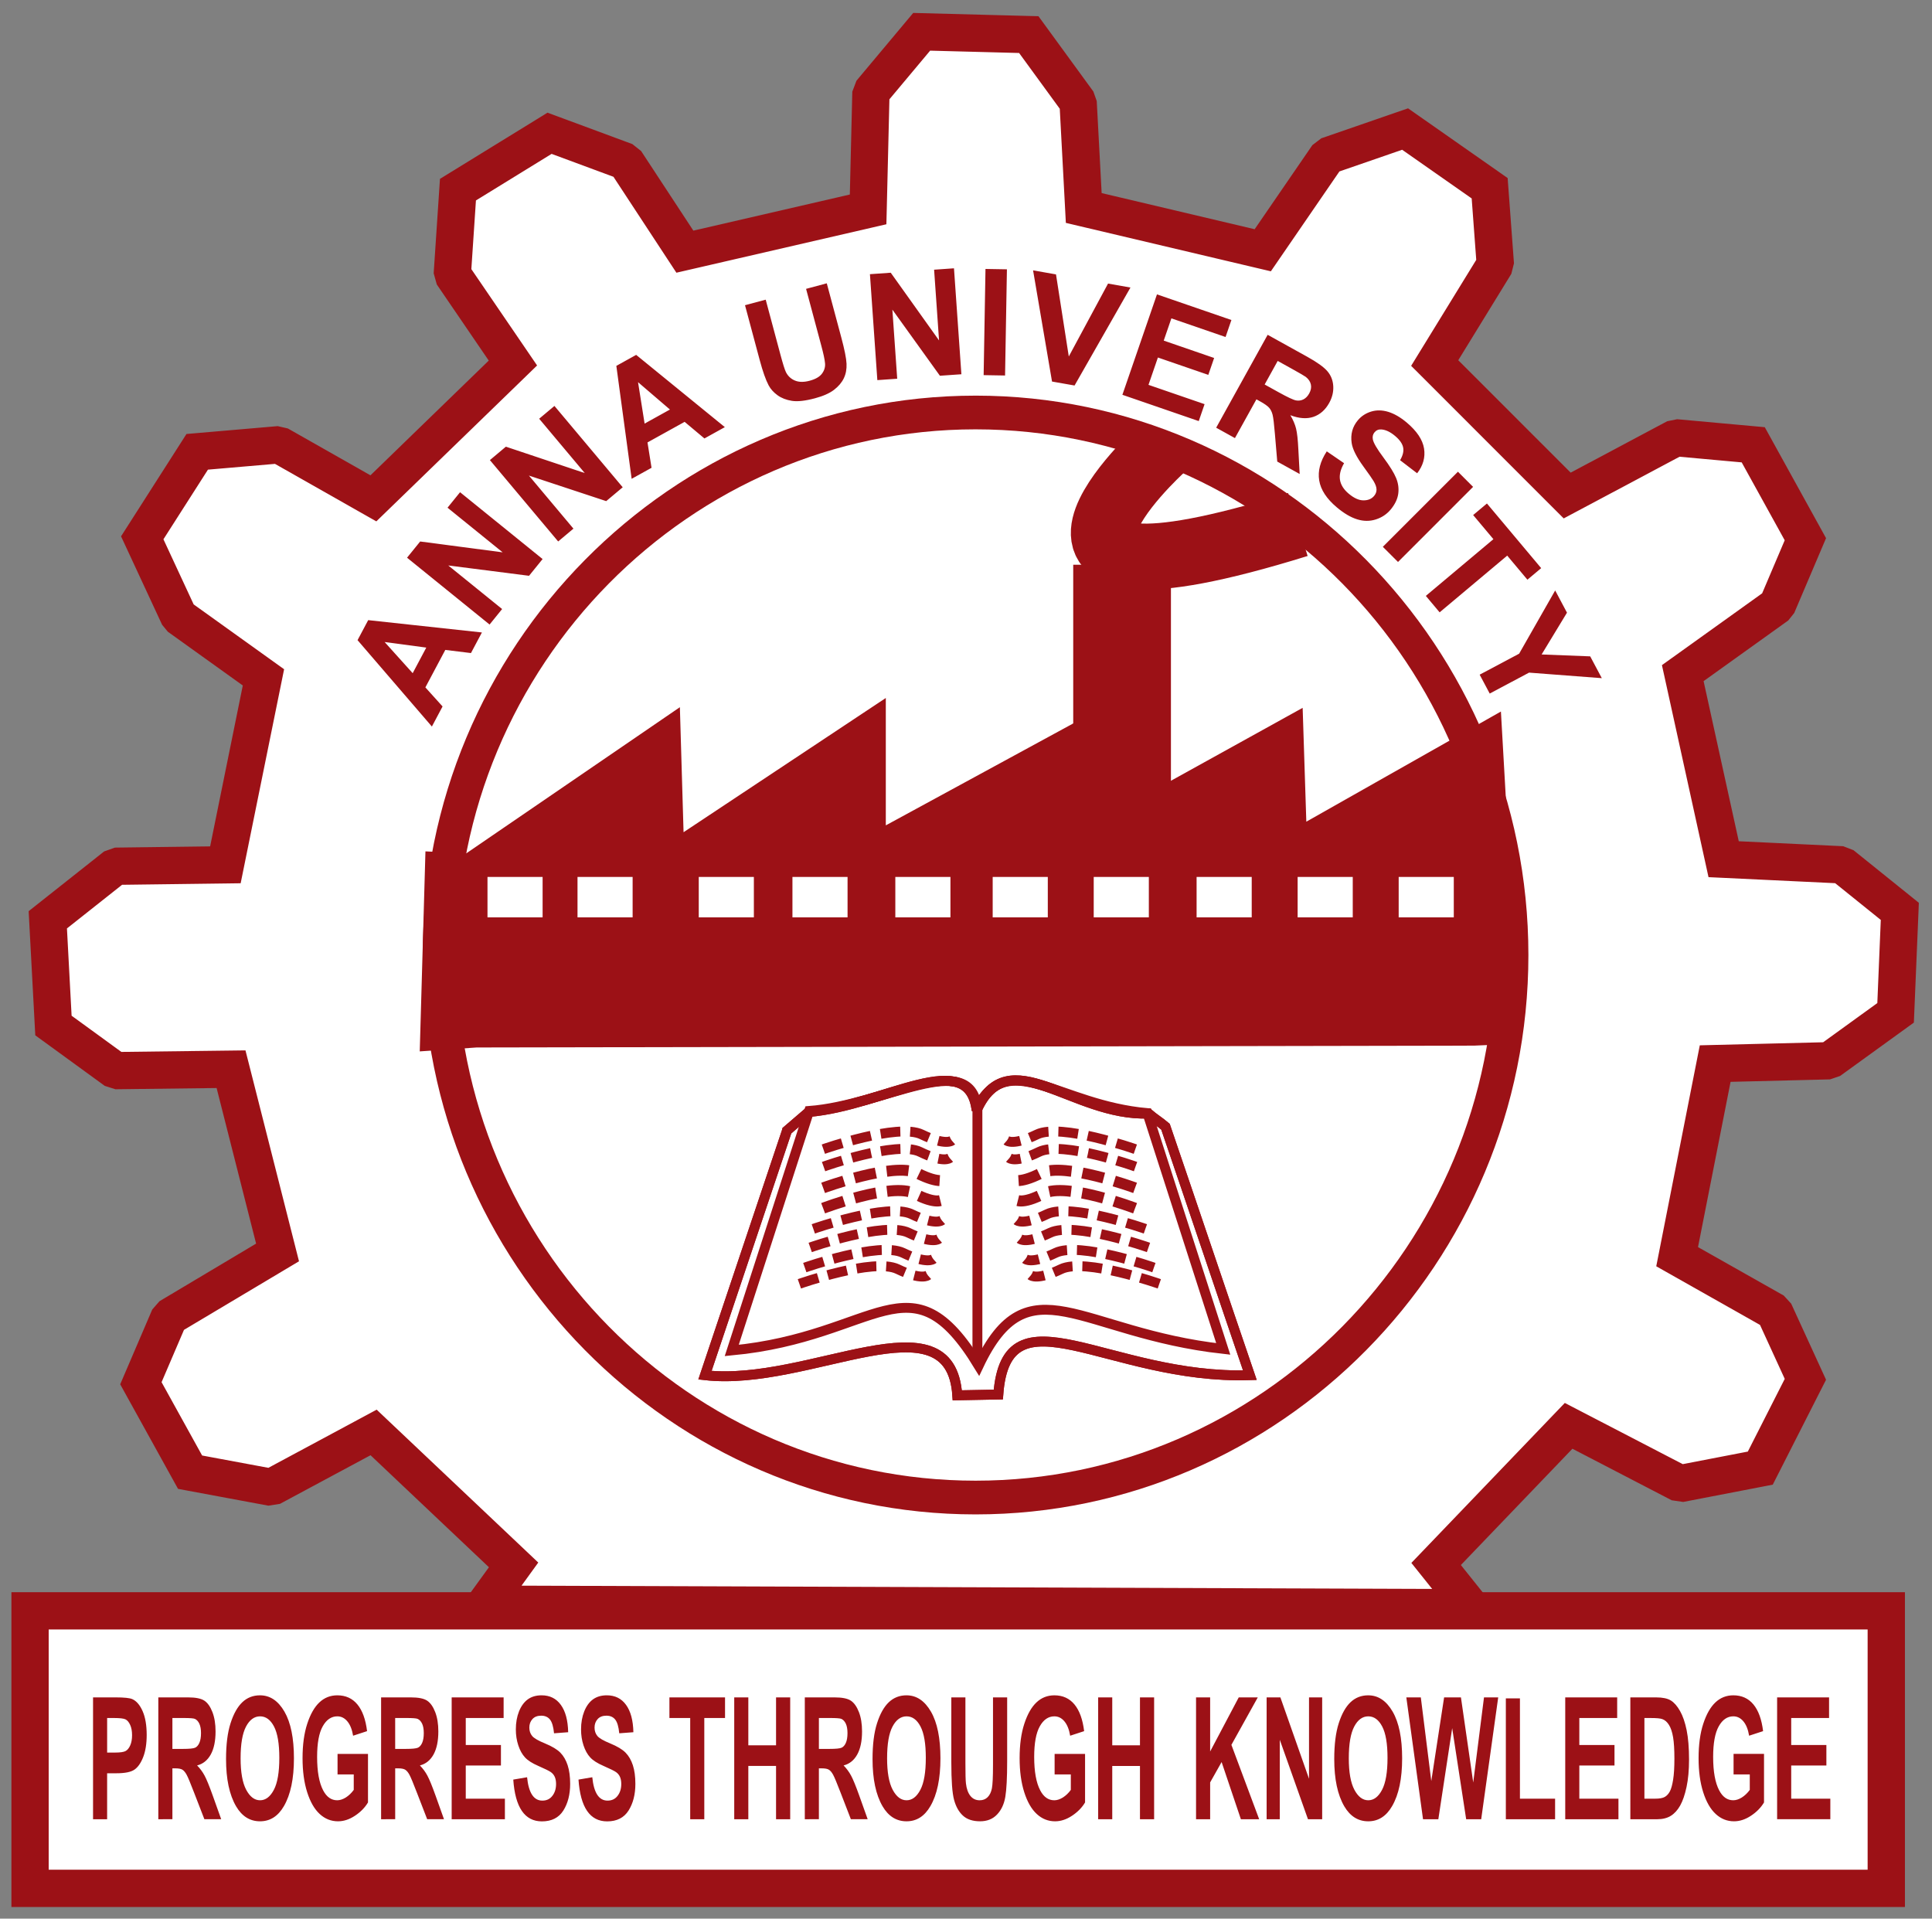 <?xml version="1.0" encoding="UTF-8" standalone="no"?>
<svg id="svg2" height="314.785" width="317" xmlns="http://www.w3.org/2000/svg">
   <rect width="100%" height="100%" fill="#808080" stroke="none"/>
   <g id="g3238" transform="matrix(1.304 0 0 -1.304 -1136.706 1102.48)">
      <path id="path182" d="m931.036 644.868l2.488 3.433-15.159 14.339-11.503-6.177-1.384-.216-10.236 1.904-.991.186-.484.877-6.19 11.189-.496.9.406.947 3.572 8.333.862.986 12.269 7.315-5.053 19.908-12.876-.157-1.268.405-7.802 5.675-.826.601-.054 1.007-.71 13.301-.058 1.09.862.683 8.514 6.739 1.291.457 12.122.155 4.174 20.565-9.524 6.827-.688.837-4.611 9.932-.49 1.055.623.974 6.916 10.818.568.888 1.048.089 10.286.887 1.218-.282 10.504-5.958 15.14 14.682-6.622 9.702-.373 1.335.709 10.64.073 1.087.939.578 11.527 7.093.876.54.963-.357 9.577-3.547 1.044-.828 6.639-10.116 20.011 4.617.314 13.079.498 1.308 6.385 7.625.66.789 1.013-.027 13.478-.354 1.05-.027.615-.842 6.207-8.512.406-1.144.625-11.713 19.564-4.621 7.333 10.681 1.06.811 9.755 3.37 1.021.352.884-.617 10.64-7.449.828-.58.075-1.011.709-9.577-.315-1.251-6.752-10.993 14.386-14.385 12.266 6.531 1.185.239 9.753-.886 1.123-.102.543-.983 6.561-11.882.495-.897-.404-.95-3.546-8.336-.713-.894-10.747-7.7 4.494-20.456 13.276-.633 1.227-.472 7.271-5.851.839-.677-.042-1.055-.532-12.77-.043-1.027-.836-.604-8.335-6.029-1.193-.406-12.665-.313-4.163-21.128 10.899-6.159.887-.968 3.901-8.514.425-.927-.459-.903-5.675-11.173-.473-.93-1.017-.197-10.108-1.951-1.368.199-12.611 6.544-14.287-14.894 3.24-4.053 2.77-3.462-4.427.019-124.055.443-4.142.019 2.428 3.348z" fill="#9c1116" stroke="#9c1116" stroke-miterlimit="2.613" stroke-width=".448"/>
      <path id="path186" d="m938.046 647.324l-1.154-1.592 115.488-.413-1.629 2.037-1.158 1.447 1.291 1.346 16.671 17.38 1.094 1.14 1.4-.727 13.36-6.932 8.373 1.616 4.744 9.34-3.187 6.953-11.64 6.578-1.339.758.296 1.496 4.787 24.296.33 1.673 1.7.043 13.71.339 6.962 5.035.444 10.685-5.884 4.738-14.218.677-1.621.077-.35 1.597-5.143 23.411-.299 1.356 1.135.814 11.405 8.171 2.907 6.833-5.523 10.001-8.005.727-13.098-6.974-1.389-.74-1.105 1.104-16.67 16.672-1.18 1.179.873 1.422 7.263 11.822-.586 7.907-8.928 6.25-8.073-2.789-7.757-11.298-.825-1.201-1.404.331-22.523 5.321-1.556.368-.083 1.588-.676 12.668-5.221 7.16-11.413.3-5.245-6.265-.337-13.983-.041-1.643-1.609-.371-23.055-5.319-1.436-.331-.81 1.233-7.066 10.767-7.952 2.945-9.713-5.977-.59-8.835 7.206-10.557 1.003-1.47-1.276-1.239-17.557-17.025-1.139-1.104-1.38.782-11.289 6.403-8.613-.742-5.726-8.957 3.881-8.36 10.193-7.306 1.116-.8-.271-1.338-4.789-23.587-.341-1.684-1.713-.023-13.104-.168-7.087-5.611.597-11.203 6.409-4.661 13.845.17 1.667.021.414-1.627 5.852-23.056.386-1.52-1.355-.807-13.036-7.772-2.892-6.75 5.207-9.414 8.518-1.584 12.201 6.553 1.352.727 1.108-1.05 17.617-16.664 1.349-1.277-1.091-1.506z" fill="#fff" stroke="#9c1116" stroke-miterlimit="2.613" stroke-width=".448"/>
      <path id="path196" d="m930.505 737.668l26.35 18.029.463-15.718 25.426 16.874v-15.949l26.352 14.331.231-13.869 25.89 14.331.462-14.331 24.502 13.869 2.312-40.683-5.316-.23-125.516-.232-6.703-.462.692 24.271z" fill="#9c1116" fill-rule="evenodd" stroke="#9c1116" stroke-miterlimit="2.613" stroke-width=".844"/>
      <path id="path198" d="m994.463 795.682h.002c19.155 0 36.548-7.91 49.154-20.67 12.592-12.748 20.401-30.335 20.402-49.706v-.004-.002c0-19.372-7.809-36.963-20.404-49.71-12.603-12.757-29.995-20.668-49.149-20.669h-.004-.002c-19.156 0-36.549 7.91-49.154 20.67-12.594 12.748-20.402 30.336-20.403 49.706v.004.001c.001 19.373 7.81 36.963 20.404 49.71 12.604 12.758 29.996 20.668 49.15 20.669h.004zm.002-4.241h-.002-.004c-17.985-.001-34.309-7.423-46.135-19.393-11.838-11.982-19.177-28.522-19.177-46.745v-.001-.004c.001-18.22 7.34-34.758 19.176-46.74 11.827-11.972 28.153-19.394 46.139-19.394h.002.004c17.983 0 34.309 7.422 46.134 19.392 11.838 11.982 19.177 28.521 19.177 46.745v.002.004c0 18.22-7.34 34.759-19.175 46.74-11.828 11.972-28.153 19.393-46.139 19.394" fill="#9c1116"/>
      <path id="path200" d="m933.047 735.125h6.935v-5.085h-6.935z" fill="#fff" fill-rule="evenodd"/>
      <path id="path202" d="m944.374 735.125h6.934v-5.085h-6.934z" fill="#fff" fill-rule="evenodd"/>
      <path id="path204" d="m959.63 735.125h6.934v-5.085h-6.934z" fill="#fff" fill-rule="evenodd"/>
      <path id="path206" d="m971.418 735.125h6.935v-5.085h-6.935z" fill="#fff" fill-rule="evenodd"/>
      <path id="path208" d="m984.363 735.125h6.935v-5.085h-6.935z" fill="#fff" fill-rule="evenodd"/>
      <path id="path210" d="m996.614 735.125h6.935v-5.085h-6.935z" fill="#fff" fill-rule="evenodd"/>
      <path id="path212" d="m1009.327 735.125h6.935v-5.085h-6.935z" fill="#fff" fill-rule="evenodd"/>
      <path id="path214" d="m1022.272 735.125h6.935v-5.085h-6.935z" fill="#fff" fill-rule="evenodd"/>
      <path id="path216" d="m1034.985 735.125h6.935v-5.085h-6.935z" fill="#fff" fill-rule="evenodd"/>
      <path id="path218" d="m1047.699 735.125h6.934v-5.085h-6.934z" fill="#fff" fill-rule="evenodd"/>
      <path id="path222" d="m1017.822 788.99c0 0-24.687-22.518 17.191-9.521" fill="none" stroke="#9c1116" stroke-miterlimit="2.613" stroke-width="8.296"/>
      <path id="path226" d="m1012.895 774.406v-33.632" fill="none" stroke="#9c1116" stroke-miterlimit="2.613" stroke-width="12.295"/>
      <path id="path228" d="m932.345 765.885l-1.378-2.592-3.229.396-2.507-4.716 2.163-2.398-1.343-2.527-9.354 10.869 1.339 2.519zm-7-1.904l-5.242.702 3.531-3.921zm7.964 2.901l-10.385 8.409 1.652 2.04 10.377-1.364-6.935 5.615 1.578 1.948 10.385-8.409-1.706-2.106-10.162 1.299 6.774-5.483zm8.63 10.453l-8.589 10.237 2.01 1.688 9.926-3.319-5.736 6.835 1.92 1.611 8.59-10.235-2.076-1.742-9.726 3.214 5.601-6.676zm20.973 14.384l-2.568-1.424-2.493 2.09-4.671-2.589.509-3.191-2.503-1.387-1.926 14.21 2.495 1.383zm-6.908 2.215l-4.014 3.443.826-5.212zm9.445 13.125l2.605.697 1.873-6.989c.297-1.108.523-1.821.674-2.132.254-.498.635-.851 1.137-1.057.508-.21 1.124-.215 1.851-.019.74.198 1.258.498 1.554.902.294.401.42.835.377 1.293-.04.463-.198 1.203-.473 2.224l-1.913 7.14 2.604.698 1.818-6.779c.416-1.551.64-2.664.669-3.341.031-.678-.083-1.284-.343-1.828-.26-.54-.676-1.029-1.237-1.459-.564-.431-1.359-.782-2.38-1.056-1.232-.33-2.203-.44-2.918-.325-.714.114-1.314.35-1.805.704-.491.356-.863.768-1.114 1.236-.369.693-.746 1.762-1.133 3.207l-1.845 6.885zm16.652-9.425l-.932 13.33 2.619.183 6.078-8.52-.622 8.901 2.501.175.932-13.33-2.703-.188-5.981 8.318.608-8.693zm13.375.628l.233 13.36 2.697-.046-.234-13.36-2.696.046zm8.605-.806l-2.384 13.989 2.884-.509 1.609-10.326 4.94 9.172 2.819-.498-7.033-12.327zm8.854-1.668l4.351 12.635 9.366-3.225-.736-2.139-6.816 2.347-.964-2.8 6.342-2.185-.732-2.126-6.343 2.184-1.184-3.44 7.057-2.429-.733-2.13zm11.8-4.14l6.477 11.688 4.969-2.755c1.249-.692 2.097-1.301 2.545-1.824.45-.523.698-1.148.741-1.873.042-.727-.13-1.432-.512-2.123-.487-.876-1.147-1.459-1.978-1.746-.83-.283-1.803-.216-2.91.205.346-.583.586-1.144.72-1.683.134-.541.231-1.42.289-2.641l.165-3.072-2.821 1.563-.296 3.491c-.102 1.244-.199 2.045-.292 2.406-.092.36-.239.651-.44.881-.203.225-.573.488-1.117.789l-.476.264-2.704-4.878zm6.1 5.436l1.743-.966c1.134-.629 1.865-.974 2.202-1.036.332-.06.645-.016.936.129.286.147.53.393.725.745.218.394.287.768.211 1.127-.076.358-.287.675-.635.953-.177.129-.744.462-1.701.993l-1.839 1.02zm7.815-8.411l2.178-1.49c-.448-.777-.618-1.479-.513-2.108.105-.624.47-1.202 1.099-1.73.664-.558 1.285-.84 1.859-.838.574-.002 1.02.184 1.337.561.203.243.304.507.302.797 0 .29-.121.646-.371 1.067-.17.288-.597.9-1.279 1.836-.878 1.204-1.371 2.194-1.48 2.969-.158 1.09.104 2.04.785 2.851.438.521.994.883 1.671 1.091.675.205 1.392.193 2.148-.035.755-.233 1.524-.675 2.312-1.335 1.285-1.081 2.016-2.17 2.194-3.279.174-1.108-.114-2.146-.871-3.115l-2.143 1.644c.354.6.481 1.139.382 1.612-.096.475-.436.956-1.018 1.444-.599.504-1.174.778-1.72.813-.351.027-.64-.093-.861-.357-.205-.243-.276-.538-.215-.88.076-.438.517-1.198 1.325-2.278.806-1.082 1.343-1.952 1.613-2.609.266-.658.353-1.32.257-1.991-.098-.668-.418-1.325-.96-1.972-.492-.586-1.116-1-1.871-1.238-.757-.237-1.536-.233-2.339.019-.806.249-1.655.749-2.543 1.495-1.294 1.085-2.038 2.217-2.229 3.398-.192 1.18.125 2.4.951 3.657zm7.056-12.011l9.449 9.448 1.907-1.907-9.448-9.448zm5.41-6.175l8.503 7.136-2.548 3.035 1.734 1.454 6.824-8.133-1.732-1.454-2.541 3.029-8.504-7.136zm6.774-9.912l4.966 2.64 4.535 7.955 1.485-2.794-3.191-5.259 6.113-.238 1.461-2.744-9.155.697-4.95-2.633z" fill="#9c1116" fill-rule="evenodd"/>
      <path id="path234" d="m970.735 703.213c1.006.877 1.72 1.461 2.727 2.337 9.517.792 20.167 8.31 21.133.195 3.993 8.927 11.98-.747 21.621-.39.714-.616 1.428-1.038 2.142-1.656 3.538-10.355 7.078-20.906 10.616-31.262-17.787-.577-30.648 11.326-31.652-2.435-1.721-.032-3.441-.066-5.162-.098-.841 12.781-18.616 1.025-31.749 2.532 3.442 10.258 6.883 20.517 10.324 30.775z" fill="none" stroke="#9c1116" stroke-miterlimit="2.613" stroke-width="1.244"/>
      <path id="path238" d="m970.735 703.213c1.006.877 1.72 1.461 2.727 2.337 9.517.792 20.167 8.31 21.133.195 3.993 8.927 11.98-.747 21.621-.39.714-.616 1.428-1.038 2.142-1.656 3.538-10.355 7.078-20.906 10.616-31.262-17.787-.577-30.648 11.326-31.652-2.435-1.721-.032-3.441-.066-5.162-.098-.841 12.781-18.616 1.025-31.749 2.532 3.442 10.258 6.883 20.517 10.324 30.775z" fill="none" stroke="#9c1116" stroke-miterlimit="2.613" stroke-width="1.244"/>
      <path id="path242" d="m973.52 705.681c9.517.717 20.167 7.806 21.133.468 4.073 7.448 10.209.253 21.426-.741l9.545-29.666c-18.078 2.01-24.513 11.117-30.776-2.104-8.593 14.11-12.656 3.648-31.068 1.909z" fill="none" stroke="#9c1116" stroke-miterlimit="2.613" stroke-width="1.242"/>
      <path id="path246" d="m994.692 706.038v-31.847" fill="none" stroke="#9c1116" stroke-miterlimit="2.613" stroke-width="1.244"/>
      <path id="path250" d="m975.311 700.876c0 0 9.35 3.311 12.368 1.851 3.02-1.462 3.799-.779 3.799-.779" fill="none" stroke="#9c1116" stroke-dasharray="2.492 1.241" stroke-miterlimit="2.613" stroke-width="1.244"/>
      <path id="path254" d="m975.337 698.681c0 0 9.181 3.311 12.146 1.85 2.964-1.461 3.729-.779 3.729-.779" fill="none" stroke="#9c1116" stroke-dasharray="2.486 1.248" stroke-miterlimit="2.613" stroke-width="1.243"/>
      <path id="path258" d="m975.282 696.003c0 0 8.955 3.311 11.847 1.85 2.891-1.461 3.638-.779 3.638-.779" fill="none" stroke="#9c1116" stroke-dasharray="2.756 1.383" stroke-miterlimit="2.613" stroke-width="1.38"/>
      <path id="path262" d="m975.28 693.443c0 0 8.673 3.311 11.475 1.851 2.8-1.462 3.523-.779 3.523-.779" fill="none" stroke="#9c1116" stroke-dasharray="2.778 1.389" stroke-miterlimit="2.613" stroke-width="1.388"/>
      <path id="path266" d="m974.046 690.845c0 0 9.35 3.311 12.368 1.851 3.019-1.462 3.798-.779 3.798-.779" fill="none" stroke="#9c1116" stroke-dasharray="2.492 1.241" stroke-miterlimit="2.613" stroke-width="1.244"/>
      <path id="path270" d="m973.656 688.508c0 0 9.35 3.311 12.368 1.85 3.02-1.461 3.799-.78 3.799-.78" fill="none" stroke="#9c1116" stroke-dasharray="2.492 1.241" stroke-miterlimit="2.613" stroke-width="1.244"/>
      <path id="path274" d="m972.974 685.975c0 0 9.35 3.311 12.368 1.851 3.02-1.462 3.799-.779 3.799-.779" fill="none" stroke="#9c1116" stroke-dasharray="2.492 1.241" stroke-miterlimit="2.613" stroke-width="1.244"/>
      <path id="path278" d="m972.293 683.93c0 0 9.35 3.311 12.368 1.85 3.019-1.46 3.797-.779 3.797-.779" fill="none" stroke="#9c1116" stroke-dasharray="2.492 1.241" stroke-miterlimit="2.613" stroke-width="1.244"/>
      <path id="path282" d="m1014.56 700.876c0 0-9.35 3.311-12.368 1.851-3.019-1.462-3.798-.779-3.798-.779" fill="none" stroke="#9c1116" stroke-dasharray="2.492 1.241" stroke-miterlimit="2.613" stroke-width="1.244"/>
      <path id="path286" d="m1014.586 698.681c0 0-9.18 3.311-12.145 1.85-2.964-1.461-3.73-.779-3.73-.779" fill="none" stroke="#9c1116" stroke-dasharray="2.486 1.248" stroke-miterlimit="2.613" stroke-width="1.243"/>
      <path id="path290" d="m1014.53 696.003c0 0-8.955 3.311-11.846 1.85-2.892-1.461-3.638-.779-3.638-.779" fill="none" stroke="#9c1116" stroke-dasharray="2.756 1.383" stroke-miterlimit="2.613" stroke-width="1.38"/>
      <path id="path294" d="m1014.528 693.443c0 0-8.674 3.311-11.474 1.851-2.802-1.462-3.524-.779-3.524-.779" fill="none" stroke="#9c1116" stroke-dasharray="2.778 1.389" stroke-miterlimit="2.613" stroke-width="1.388"/>
      <path id="path298" d="m1015.825 690.845c0 0-9.348 3.311-12.368 1.851-3.019-1.462-3.798-.779-3.798-.779" fill="none" stroke="#9c1116" stroke-dasharray="2.492 1.241" stroke-miterlimit="2.613" stroke-width="1.244"/>
      <path id="path302" d="m1016.215 688.508c0 0-9.35 3.311-12.368 1.85-3.018-1.461-3.798-.78-3.798-.78" fill="none" stroke="#9c1116" stroke-dasharray="2.492 1.241" stroke-miterlimit="2.613" stroke-width="1.244"/>
      <path id="path306" d="m1016.897 685.975c0 0-9.35 3.311-12.368 1.851-3.019-1.462-3.798-.779-3.798-.779" fill="none" stroke="#9c1116" stroke-dasharray="2.492 1.241" stroke-miterlimit="2.613" stroke-width="1.244"/>
      <path id="path310" d="m1017.578 683.93c0 0-9.348 3.311-12.368 1.85-3.018-1.46-3.798-.779-3.798-.779" fill="none" stroke="#9c1116" stroke-dasharray="2.492 1.241" stroke-miterlimit="2.613" stroke-width="1.244"/>
      <path id="path314" d="m875.488 644.908h233.564 2.122v-2.121-34.916-2.121h-2.122-233.564-2.121v2.121 34.916 2.121z" fill="#9c1116" stroke="#9c1116" stroke-miterlimit="2.613" stroke-width=".448"/>
      <path id="path318" d="m1106.93 640.667h-229.321v-30.675h229.321z" fill="#fff" stroke="#9c1116" stroke-miterlimit="2.613" stroke-width=".448"/>
      <path id="path320" d="m883.415 616.568v15.33h2.858c1.065 0 1.761-.075 2.088-.221.523-.236.953-.742 1.293-1.514.34-.774.511-1.77.511-2.991 0-1.111-.149-2.038-.441-2.787-.293-.751-.661-1.274-1.101-1.578-.438-.304-1.195-.457-2.271-.457h-1.165v-5.782zm1.773 12.735v-4.348h.983c.659 0 1.107.065 1.345.196.235.132.43.371.58.717.153.347.228.768.228 1.271 0 .507-.077.939-.233 1.285-.158.35-.35.582-.581.704-.231.117-.715.175-1.459.175zm6.44-12.735v15.33h3.743c.957 0 1.642-.139 2.054-.415.41-.274.747-.752 1.009-1.43.265-.681.396-1.495.396-2.441 0-1.199-.201-2.167-.603-2.898-.406-.731-.979-1.192-1.718-1.378.38-.393.695-.818.942-1.282.25-.463.59-1.295 1.02-2.494l1.068-2.991h-2.115l-1.291 3.337c-.462 1.203-.778 1.961-.945 2.263-.165.304-.342.511-.527.629-.185.114-.483.172-.893.172h-.368v-6.4zm1.772 8.848h1.321c.806 0 1.317.05 1.538.151.22.1.398.303.535.609.135.307.205.718.205 1.225 0 .489-.07.881-.205 1.178-.138.296-.323.5-.557.611-.165.079-.648.114-1.443.114h-1.394zm6.75-1.278c0 1.828.187 3.33.568 4.511.377 1.181.872 2.063 1.483 2.642.609.577 1.35.867 2.221.867 1.26 0 2.285-.685 3.081-2.059.792-1.374 1.19-3.33 1.19-5.868 0-2.562-.42-4.568-1.26-6.011-.738-1.278-1.739-1.913-3.004-1.913-1.276 0-2.281.632-3.018 1.892-.841 1.441-1.261 3.423-1.261 5.938zm1.831.104c0-1.763.235-3.084.703-3.966.47-.881 1.05-1.323 1.746-1.323.698 0 1.275.439 1.736 1.313.46.875.687 2.216.687 4.029 0 1.778-.223 3.091-.67 3.944-.445.849-1.029 1.274-1.753 1.274-.723 0-1.312-.429-1.766-1.285-.454-.86-.683-2.188-.683-3.986zm12.199-2.038v2.584h3.831v-6.107c-.385-.649-.933-1.207-1.64-1.675-.708-.468-1.418-.699-2.133-.699-.868 0-1.636.303-2.298.914-.665.609-1.192 1.524-1.58 2.741-.388 1.217-.583 2.646-.583 4.29 0 1.689.197 3.131.591 4.33.392 1.199.902 2.096 1.53 2.687.627.593 1.381.889 2.253.889 1.05 0 1.893-.381 2.526-1.146.633-.764 1.038-1.881 1.218-3.361l-1.757-.575c-.131.789-.373 1.392-.726 1.81-.349.418-.77.628-1.26.628-.755 0-1.371-.421-1.839-1.26-.47-.839-.703-2.12-.703-3.844 0-1.845.253-3.251.76-4.211.436-.832 1.026-1.246 1.766-1.246.347 0 .707.118 1.083.349.372.236.704.553 1.0.956v1.946zm5.48-5.636v15.33h3.743c.957 0 1.642-.139 2.054-.415.41-.274.747-.752 1.009-1.43.265-.681.396-1.495.396-2.441 0-1.199-.201-2.167-.603-2.898-.405-.731-.979-1.192-1.717-1.378.379-.393.695-.818.942-1.282.251-.463.591-1.295 1.021-2.494l1.068-2.991h-2.115l-1.291 3.337c-.462 1.203-.778 1.961-.945 2.263-.165.304-.342.511-.528.629-.185.114-.483.172-.893.172h-.368v-6.4zm1.772 8.848h1.321c.806 0 1.318.05 1.538.151.219.1.398.303.535.609.135.307.205.718.205 1.225 0 .489-.07.881-.205 1.178-.137.296-.323.5-.559.611-.164.079-.647.114-1.443.114h-1.393zm7.108-8.848v15.33h6.537v-2.594h-4.764v-3.399h4.426v-2.58h-4.426v-4.173h4.924v-2.584zm7.753 4.987l1.735.296c.195-1.959.835-2.941 1.921-2.941.535 0 .957.199 1.265.603.31.4.462.896.462 1.488 0 .35-.052.646-.16.889-.108.246-.273.446-.493.604-.219.156-.75.417-1.596.788-.757.329-1.312.683-1.662 1.067-.353.382-.633.885-.84 1.511-.208.624-.31 1.295-.31 2.012 0 .836.132 1.588.397 2.26.268.667.636 1.175 1.104 1.517.47.339 1.047.51 1.738.51 1.035 0 1.843-.399 2.423-1.203.583-.8.89-1.949.922-3.441l-1.778-.135c-.08.825-.247 1.398-.507 1.726-.258.326-.629.49-1.106.49-.478 0-.848-.143-1.105-.429-.26-.285-.39-.638-.39-1.067 0-.417.117-.767.352-1.053.235-.289.776-.599 1.618-.942.895-.371 1.54-.76 1.938-1.167.398-.407.703-.935.913-1.578.21-.646.315-1.427.315-2.348 0-1.331-.287-2.448-.86-3.355-.575-.906-1.474-1.36-2.694-1.36-2.158 0-3.361 1.752-3.603 5.257zm8.205 0l1.735.296c.195-1.959.835-2.941 1.92-2.941.535 0 .957.199 1.265.603.31.4.462.896.462 1.488 0 .35-.052.646-.16.889-.108.246-.272.446-.493.604-.219.156-.75.417-1.595.788-.758.329-1.313.683-1.663 1.067-.352.382-.633.885-.84 1.511-.208.624-.31 1.295-.31 2.012 0 .836.133 1.588.398 2.26.267.667.635 1.175 1.103 1.517.47.339 1.047.51 1.738.51 1.035 0 1.843-.399 2.423-1.203.583-.8.89-1.949.923-3.441l-1.778-.135c-.08.825-.247 1.398-.508 1.726-.257.326-.628.49-1.106.49-.477 0-.848-.143-1.105-.429-.26-.285-.39-.638-.39-1.067 0-.417.118-.767.353-1.053.235-.289.776-.599 1.618-.942.896-.371 1.541-.76 1.938-1.167.398-.407.703-.935.913-1.578.21-.646.315-1.427.315-2.348 0-1.331-.287-2.448-.86-3.355-.575-.906-1.473-1.36-2.693-1.36-2.159 0-3.361 1.752-3.604 5.257zm14.056-4.987v12.735h-2.615v2.594h6.997v-2.594h-2.609v-12.735zm5.54 0v15.33h1.773v-6.032h3.489v6.032h1.78v-15.33h-1.78v6.704h-3.489v-6.704zm8.88 0v15.33h3.743c.959 0 1.644-.139 2.054-.415.41-.274.748-.752 1.011-1.43.265-.681.394-1.495.394-2.441 0-1.199-.199-2.167-.603-2.898-.404-.731-.977-1.192-1.718-1.378.38-.393.695-.818.943-1.282.25-.463.59-1.295 1.02-2.494l1.067-2.991h-2.115l-1.29 3.337c-.463 1.203-.778 1.961-.946 2.263-.164.304-.342.511-.528.629-.185.114-.482.172-.892.172h-.368v-6.4zm1.773 8.848h1.321c.805 0 1.318.05 1.537.151.22.1.398.303.535.609.135.307.205.718.205 1.225 0 .489-.07.881-.205 1.178-.137.296-.323.5-.557.611-.165.079-.647.114-1.443.114h-1.393zm6.75-1.278c0 1.828.187 3.33.567 4.511.378 1.181.873 2.063 1.483 2.642.611.577 1.351.867 2.221.867 1.261 0 2.286-.685 3.081-2.059.794-1.374 1.191-3.33 1.191-5.868 0-2.562-.421-4.568-1.261-6.011-.738-1.278-1.738-1.913-3.003-1.913-1.276 0-2.281.632-3.019 1.892-.84 1.441-1.26 3.423-1.26 5.938zm1.831.104c0-1.763.235-3.084.703-3.966.47-.881 1.05-1.323 1.746-1.323.698 0 1.275.439 1.735 1.313.46.875.687 2.216.687 4.029 0 1.778-.222 3.091-.669 3.944-.445.849-1.031 1.274-1.753 1.274-.722 0-1.313-.429-1.766-1.285-.455-.86-.683-2.188-.683-3.986zm8.082 7.655h1.773v-8.302c0-1.292.02-2.131.066-2.52.077-.678.265-1.199.559-1.57.295-.368.686-.553 1.168-.553.41 0 .746.132 1.005.393.258.26.436.625.531 1.088.094.461.142 1.456.142 2.984v8.48h1.781v-8.052c0-2.056-.078-3.544-.231-4.458-.154-.916-.5-1.659-1.04-2.226-.541-.572-1.253-.853-2.137-.853-.916 0-1.635.236-2.15.707-.515.468-.888 1.131-1.12 1.984-.233.853-.348 2.428-.348 4.722v8.177zm12.997-9.693v2.584h3.831v-6.107c-.384-.649-.933-1.207-1.64-1.675-.708-.468-1.418-.699-2.133-.699-.868 0-1.636.303-2.298.914-.665.609-1.192 1.524-1.58 2.741-.388 1.217-.583 2.646-.583 4.29 0 1.689.197 3.131.591 4.33.392 1.199.902 2.096 1.53 2.687.627.593 1.38.889 2.253.889 1.05 0 1.893-.381 2.526-1.146.633-.764 1.038-1.881 1.218-3.361l-1.758-.575c-.131.789-.373 1.392-.726 1.81-.35.418-.77.628-1.26.628-.756 0-1.371-.421-1.838-1.26-.47-.839-.703-2.12-.703-3.844 0-1.845.253-3.251.76-4.211.435-.832 1.025-1.246 1.766-1.246.348 0 .708.118 1.083.349.373.236.706.553 1.001.956v1.946zm5.479-5.636v15.33h1.773v-6.032h3.488v6.032h1.781v-15.33h-1.781v6.704h-3.488v-6.704zm12.317 0v15.33h1.774v-6.807l3.598 6.807h2.396l-3.319-5.971 3.494-9.359h-2.301l-2.425 7.195-1.443-2.562v-4.633zm8.881 0v15.33h1.731l3.603-10.237v10.237h1.655v-15.33h-1.787l-3.546 9.997v-9.997zm8.508 7.57c0 1.828.187 3.33.567 4.511.378 1.181.873 2.063 1.483 2.642.611.577 1.351.867 2.221.867 1.261 0 2.286-.685 3.081-2.059.794-1.374 1.191-3.33 1.191-5.868 0-2.562-.42-4.568-1.261-6.011-.737-1.278-1.737-1.913-3.003-1.913-1.276 0-2.281.632-3.019 1.892-.84 1.441-1.26 3.423-1.26 5.938zm1.831.104c0-1.763.235-3.084.703-3.966.47-.881 1.05-1.323 1.746-1.323.698 0 1.275.439 1.735 1.313.46.875.688 2.216.688 4.029 0 1.778-.223 3.091-.67 3.944-.446.849-1.03 1.274-1.753 1.274-.723 0-1.314-.429-1.766-1.285-.455-.86-.683-2.188-.683-3.986zm9.34-7.674l-2.1 15.33h1.823l1.317-10.529 1.613 10.529h2.118l1.546-10.708 1.355 10.708h1.788l-2.14-15.33h-1.891l-1.759 11.461-1.743-11.461zm10.421 0v15.204h1.773v-12.62h4.424v-2.584zm7.473 0v15.33h6.536v-2.594h-4.763v-3.399h4.426v-2.58h-4.426v-4.173h4.923v-2.584zm8.192 15.33h3.244c.821 0 1.441-.132 1.859-.393.418-.26.802-.703 1.153-1.324.352-.617.628-1.424.83-2.413.201-.992.3-2.22.3-3.691 0-1.328-.105-2.478-.315-3.459-.211-.979-.478-1.753-.8-2.327-.323-.572-.71-1-1.168-1.289-.458-.289-1.043-.436-1.763-.436h-3.339zm1.771-2.594v-10.151h1.335c.571 0 .985.075 1.24.228.258.154.469.386.63.696.165.31.3.8.408 1.471.107.667.16 1.549.16 2.645 0 1.135-.054 2.03-.164 2.687-.111.653-.28 1.17-.513 1.545-.233.379-.513.625-.846.742-.251.093-.73.136-1.443.136zm11.218-7.099v2.584h3.832v-6.107c-.386-.649-.933-1.207-1.641-1.675-.707-.468-1.417-.699-2.133-.699-.868 0-1.635.303-2.297.914-.666.609-1.194 1.524-1.581 2.741-.388 1.217-.582 2.646-.582 4.29 0 1.689.197 3.131.59 4.33.393 1.199.903 2.096 1.53 2.687.629.593 1.381.889 2.253.889 1.05 0 1.894-.381 2.527-1.146.633-.764 1.037-1.881 1.218-3.361l-1.759-.575c-.13.789-.373 1.392-.725 1.81-.35.418-.77.628-1.261.628-.755 0-1.369-.421-1.837-1.26-.469-.839-.703-2.12-.703-3.844 0-1.845.253-3.251.76-4.211.434-.832 1.025-1.246 1.765-1.246.347 0 .707.118 1.083.349.372.236.705.553 1.001.956v1.946zm5.48-5.636v15.33h6.537v-2.594h-4.764v-3.399h4.426v-2.58h-4.426v-4.173h4.923v-2.584z" fill="#9c1116" fill-rule="evenodd"/>
   </g>
</svg>
